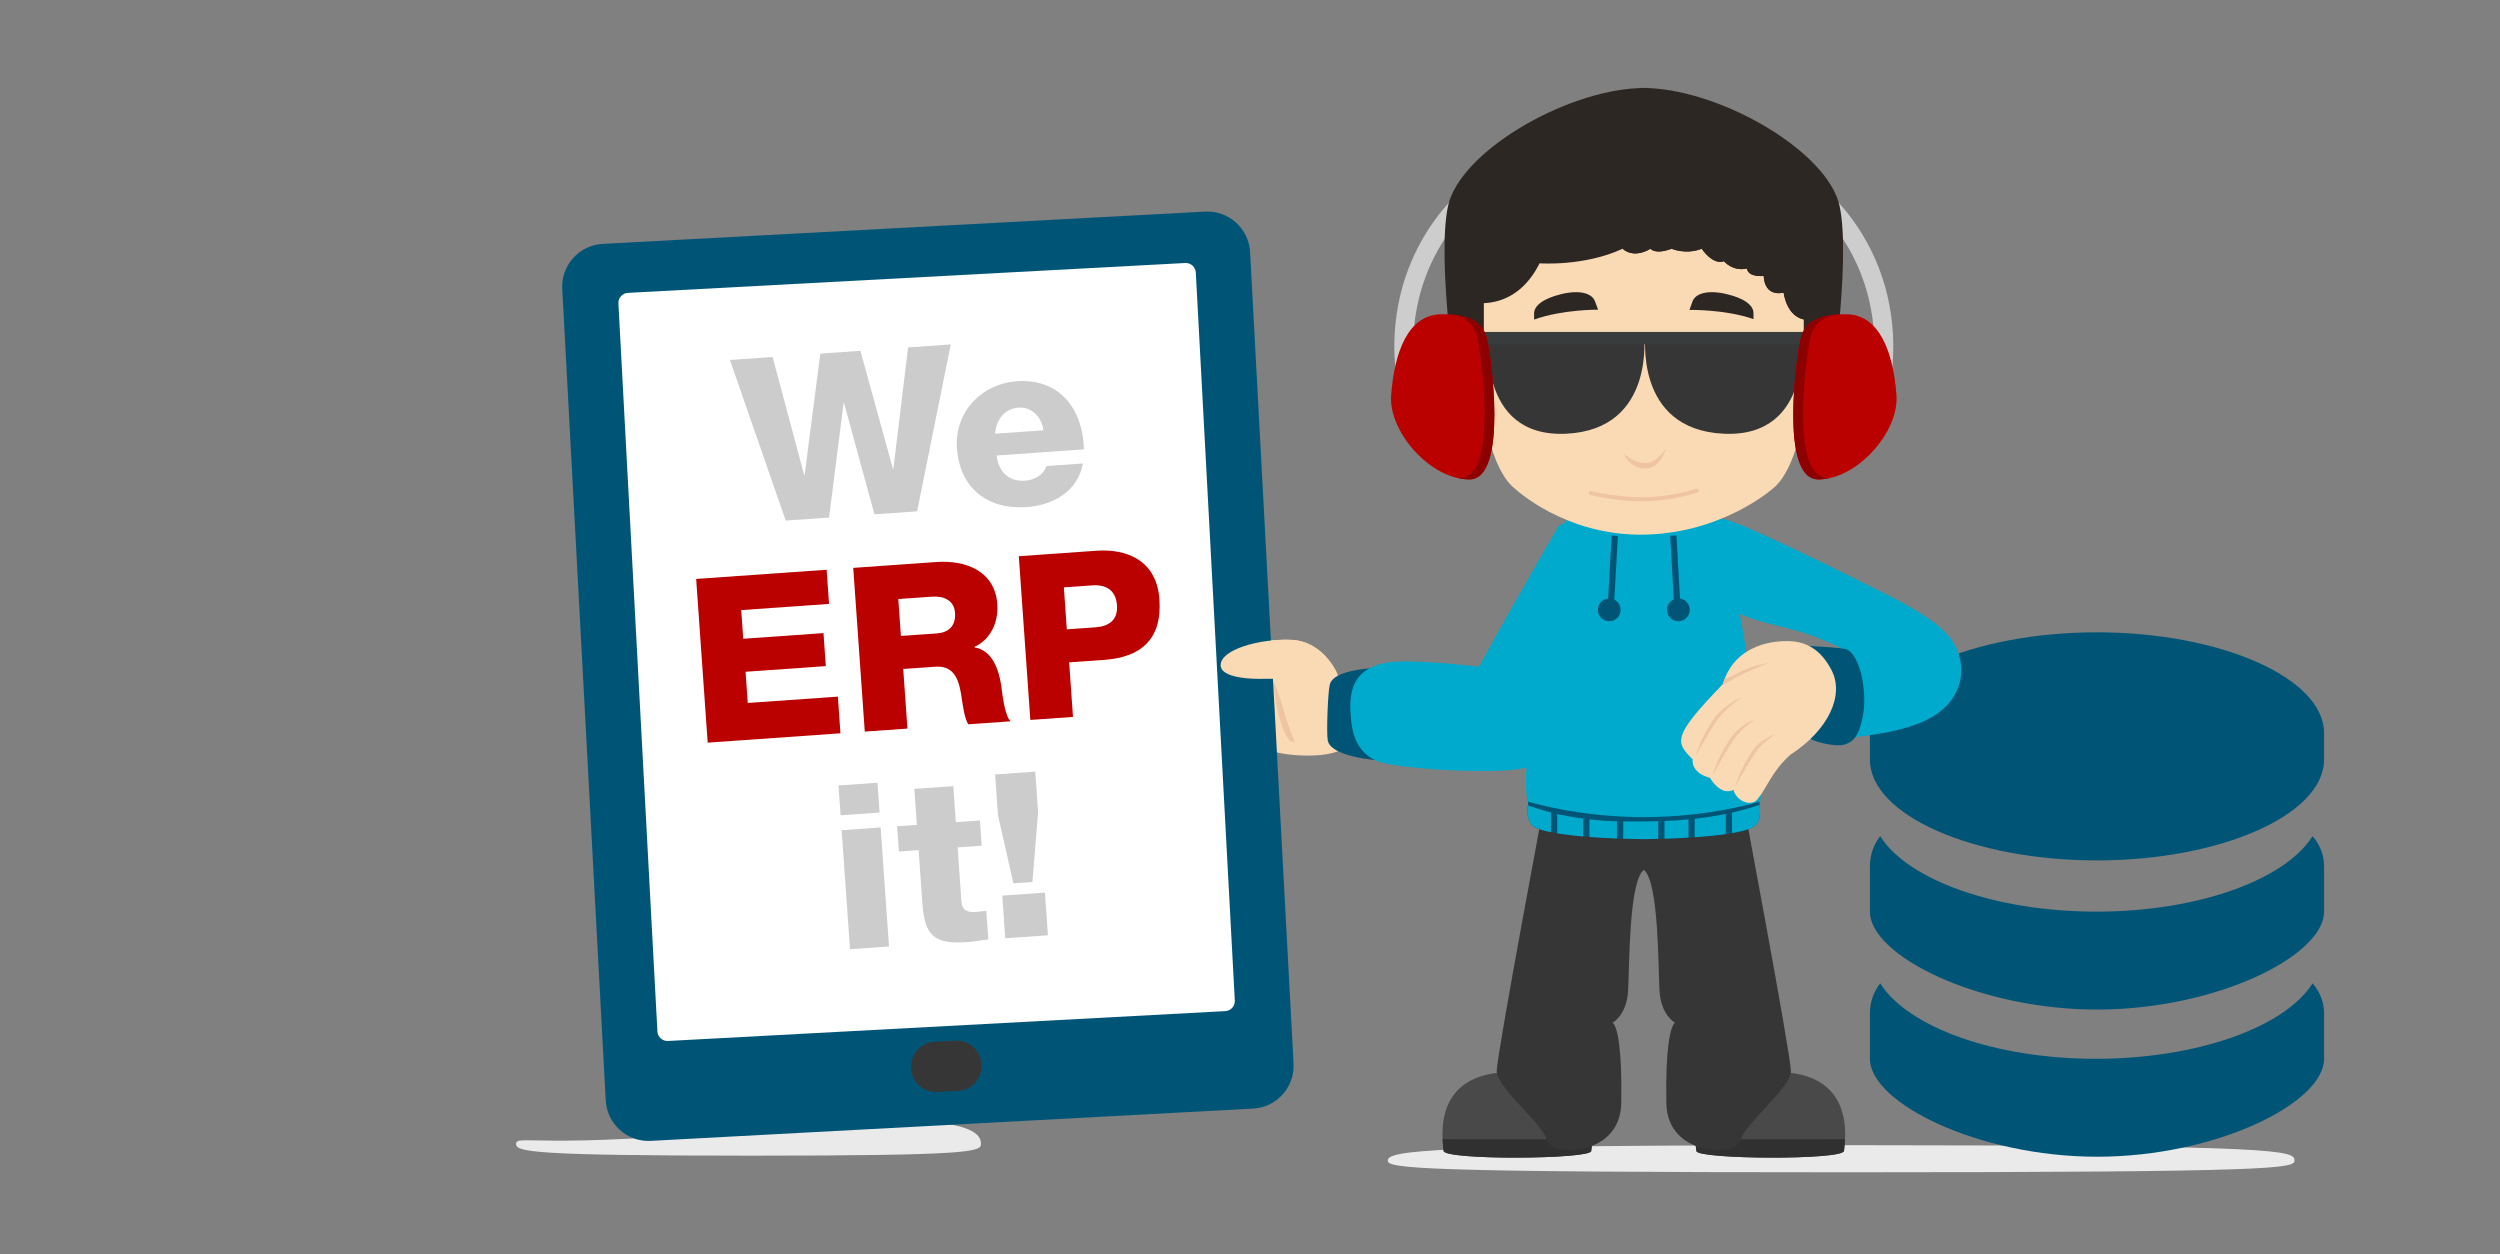 <?xml version="1.0" encoding="iso-8859-1"?>
<!-- Generator: Adobe Illustrator 18.1.1, SVG Export Plug-In . SVG Version: 6.00 Build 0)  -->
<!DOCTYPE svg PUBLIC "-//W3C//DTD SVG 1.1//EN" "http://www.w3.org/Graphics/SVG/1.1/DTD/svg11.dtd">
<svg version="1.1" id="Layer" xmlns="http://www.w3.org/2000/svg" xmlns:xlink="http://www.w3.org/1999/xlink" x="0px" y="0px"
	 viewBox="0 0 1095.407 549.504" style="enable-background:new 0 0 1095.407 549.504;" xml:space="preserve">
<rect x="0" y="0" width="1095.407" height="549.504" fill="#808080" stroke="none"/>
<path style="fill:#EAEAEA;" d="M1005.359,508.557c0,3.363-8.276,5.094-196.137,5.094c-187.867,0-201.145-1.73-201.145-5.094
	c0-4.53,17.164-6.82,206.939-6.772C1000.925,501.833,1005.359,504.118,1005.359,508.557z"/>
<path style="fill:#EAEAEA;" d="M429.824,501.275c0,3.363-4.243,5.094-100.553,5.094c-96.314,0-103.121-1.73-103.121-5.094
	c0-4.53,9.276,2.845,106.091-6.772C426.874,485.101,429.824,496.836,429.824,501.275z"/>
<g>
	<path style="fill:#CDCDCD;" d="M827.883,170.972c9.949-57.031-27.169-87.188-28.75-88.444l-5.132,6.476l2.566-3.239l-2.571,3.233
		c1.426,1.139,34.827,28.514,25.749,80.553L827.883,170.972z"/>
	<path style="fill:#CDCDCD;" d="M612.63,170.972c-9.945-57.031,27.17-87.188,28.757-88.444l5.13,6.476l-2.566-3.239l2.573,3.233
		c-1.425,1.139-34.828,28.514-25.755,80.553L612.63,170.972z"/>
	<path style="fill:#494949;" d="M743.3,504.329c0.271,3.673,64.325,4.082,64.673-0.054c0.347-4.139,6.469-37.176-34.438-34.362
		C736.391,472.463,743.02,500.658,743.3,504.329z"/>
	<path style="fill:#303030;" d="M742.744,499.219c0.155,2.477,0.49,4.336,0.556,5.11c0.271,3.673,64.325,4.082,64.673-0.054
		c0.062-0.796,0.345-2.649,0.463-5.115L742.744,499.219z"/>
	<path style="fill:#494949;" d="M697.215,504.329c-0.276,3.673-64.324,4.082-64.676-0.054c-0.351-4.139-6.466-37.176,34.436-34.362
		C704.119,472.463,697.489,500.658,697.215,504.329z"/>
	<path style="fill:#303030;" d="M697.765,499.219c-0.151,2.477-0.488,4.336-0.55,5.11c-0.276,3.673-64.324,4.082-64.676-0.054
		c-0.068-0.796-0.349-2.649-0.468-5.115L697.765,499.219z"/>
	<path style="fill:#363636;" d="M762.733,345.466l-41.372-9.281v-0.496l-1.104,0.247l-1.109-0.247v0.496l-41.368,9.281
		c0,0-21.912,116.438-21.971,123.783c-0.06,7.344,20.138,22.948,21.971,30.293c1.834,7.344,32.128,7.344,32.585-16.064
		c0.463-23.408-1.644-33.965-3.807-35.343c0,0,6.119-3.211,6.799-13.769c0.643-10.03,0.235-48.204,6.9-53.175
		c6.665,4.971,6.249,43.145,6.895,53.175c0.684,10.558,6.799,13.769,6.799,13.769c-2.155,1.378-4.265,11.935-3.806,35.343
		c0.461,23.409,30.755,23.409,32.589,16.064c1.834-7.345,22.031-22.949,21.972-30.293
		C784.645,461.904,762.733,345.466,762.733,345.466z"/>
	<path style="fill:#005577;" d="M769.14,345.466h-47.505h-2.755h-47.503c0,0-4.648,11.532,0,16.179
		c4.384,4.384,31.572,5.856,47.503,6.01v0.015c0.431,0,0.922-0.006,1.378-0.008c0.458,0.002,0.942,0.008,1.378,0.008v-0.015
		c15.927-0.154,43.122-1.626,47.505-6.01C773.786,356.998,769.14,345.466,769.14,345.466z"/>
	<path style="fill:#00AACC;" d="M679.573,345.466h-8.197c0,0-4.648,11.532,0,16.179c1.216,1.217,4.195,2.21,8.197,3.011V345.466z"/>
	<path style="fill:#00AACC;" d="M682.326,345.466v19.686c3.389,0.553,7.278,0.999,11.361,1.351v-21.037H682.326z"/>
	<path style="fill:#00AACC;" d="M696.44,345.466v21.26c4.012,0.302,8.127,0.523,12.048,0.674v-21.934H696.44z"/>
	<path style="fill:#00AACC;" d="M711.243,345.466v22.027c2.709,0.086,5.303,0.139,7.636,0.162v0.015
		c0.431,0,0.922-0.006,1.378-0.008c0.458,0.002,0.942,0.008,1.378,0.008v-0.015c1.537-0.015,3.205-0.047,4.927-0.089v-22.1H711.243z
		"/>
	<path style="fill:#00AACC;" d="M729.314,345.466v22.023c3.373-0.108,6.922-0.261,10.501-0.478v-21.545H729.314z"/>
	<path style="fill:#00AACC;" d="M742.568,345.466v21.366c4.792-0.336,9.493-0.781,13.599-1.37v-19.996H742.568z"/>
	<path style="fill:#00AACC;" d="M769.14,345.466h-10.22v19.561c5.006-0.862,8.804-1.97,10.22-3.381
		C773.786,356.998,769.14,345.466,769.14,345.466z"/>
	<path style="fill:#005577;" d="M697.106,359.096c9.037,1.058,18.181,0.9,27.288,0.777c15.296-0.206,31.959-2.142,46.6-7.26
		c-0.522-3.807-1.855-7.147-1.855-7.147h-97.764c0,0-1.405,3.494-1.893,7.408C679.573,356.568,688.005,358.031,697.106,359.096z"/>
	<path style="fill:#00AACC;" d="M753.313,224.216h-66.11c0,0-22.72,103.522-17.9,126.93c0,0,21.584,6.885,50.956,6.885
		c29.369,0,50.955-6.885,50.955-6.885C776.032,327.738,753.313,224.216,753.313,224.216z"/>
	
		<rect x="718.681" y="248.964" transform="matrix(0.056 0.998 -0.998 0.056 942.784 -496.573)" style="fill:#005577;" width="30.686" height="2.753"/>
	<path style="fill:#005577;" d="M740.394,267.209c0,2.757-2.238,4.992-4.991,4.992c-2.76,0-4.993-2.235-4.993-4.992
		c0-2.756,2.233-4.992,4.993-4.992C738.156,262.217,740.394,264.452,740.394,267.209z"/>
	
		<rect x="691.141" y="248.964" transform="matrix(-0.056 0.998 -0.998 -0.056 996.079 -440.981)" style="fill:#005577;" width="30.686" height="2.753"/>
	<circle style="fill:#005577;" cx="705.111" cy="267.209" r="4.992"/>
	<path style="fill:#2D2723;" d="M806.019,90.193c-5.144-23.437-50.43-50.139-83.477-51.589c-0.249-0.012-0.467-0.09-0.728-0.09
		c-0.511,0-1.038,0.012-1.558,0.027c-0.518-0.015-1.047-0.027-1.56-0.027c-0.258,0-0.479,0.078-0.726,0.09
		c-33.049,1.449-78.334,28.151-83.479,51.589c-5.342,24.35,4.753,89.265,4.753,89.265h80.637h0.746h80.637
		C801.265,179.458,811.365,114.543,806.019,90.193z"/>
	<path style="fill:#F9DAB4;" d="M650.166,106.245v70.264c0,10.821,5.032,31.044,13.564,37.56c0,0,21.912,20.762,56.533,20.198
		c34.605-0.565,56.511-20.198,56.511-20.198c8.544-6.516,13.564-26.739,13.564-37.56v-70.264H650.166z"/>
	<path style="fill:#363636;" d="M652.261,145.647h67.999c0,0,5.678,42.501-34.002,44.394
		C646.58,191.935,652.261,145.647,652.261,145.647z"/>
	<path style="fill:#363636;" d="M789.361,145.647h-68.283c0,0-5.707,42.501,34.142,44.394
		C795.068,191.935,789.361,145.647,789.361,145.647z"/>
	<path style="fill:#393C3D;" d="M802.13,147.809v-2.355H638.376v2.602c2.023,0.705,3.857,1.722,5.404,2.804h152.204
		C797.719,149.647,799.811,148.506,802.13,147.809z"/>
	<path style="fill:#EFC4A0;" d="M711.477,198.778c0,0,2.632,6.608,9.47,6.517c6.84-0.09,9.05-9.032,9.05-9.032
		s-3.779,6.798-9.217,6.611C715.334,202.688,711.477,198.778,711.477,198.778z"/>
	<path style="fill:#2D2723;" d="M644.379,132.354c0,0,19.191,5.047,30.207-16.983c0,0,19.551,1.459,36.398-6.386
		c0,0,4.366,4.631,12.209,0c0,0,1.877,2.741,9.224,0c0,0,6.249,2.741,13.222,0c0,0,4.769,7.304,9.771,5.467
		c0,0,3.627,4.59,10.054,3.213c0,0,0,3.752,7.342,3.254c0,0-0.139,9.141,8.724,7.304c0,0,1.37,12.391,11.473,11.932
		c10.095-0.459,3.232-47.734,3.232-47.734l-74.791-13.769l-58.331,4.589l-21.119,14.689L644.379,132.354z"/>
	<path style="fill:#2D2723;" d="M782.934,93.729c-9.39-4.414-20.482-4.279-30.604-3.476c-7.976,0.633-16.06,1.604-23.31,5.231
		c-5.152,2.575-9.753,6.569-14.189,10.199c-0.166,0.139-3.959,3.248-3.448,3.653c1.227,0.981,5.326,3.478,11.812-0.35
		c0,0,1.877,2.741,9.224,0c0,0,6.249,2.741,13.222,0c0,0,4.769,7.304,9.771,5.467c0,0,3.627,4.59,10.054,3.213
		c0,0,0,3.752,7.342,3.254c0,0-0.139,9.141,8.724,7.304c0,0,1.37,12.391,11.473,11.932c5.132-0.233,5.88-12.558,5.374-24.625
		c-0.13-3.098-2.205-7.252-3.551-10.007c-1.485-3.047-3.478-5.818-6.051-8.043C786.997,95.944,785.028,94.712,782.934,93.729z"/>
	<path style="fill:#2D2723;" d="M740.255,135.8c0,0,15.647-0.323,28.07,4.032l-0.016-2.664c-0.011-3.267-3.713-6.427-11.904-8.343
		c-8.193-1.913-13.564-0.259-14.835,3.293L740.255,135.8z"/>
	<path style="fill:#2D2723;" d="M700.226,135.691c0,0-15.651-0.151-28.025,4.34l-0.016-2.663c-0.021-3.268,3.643-6.469,11.813-8.475
		c8.177-2.003,13.56-0.406,14.867,3.131L700.226,135.691z"/>
	<path style="fill:#BB0000;" d="M651.569,148.463c-1.611-6.179-5.675-10.957-20.14-10.773
		c-14.451,0.186-20.498,16.644-21.885,35.594c-1.152,15.713,17.049,36.811,34.295,36.775
		C661.082,210.017,653.17,154.644,651.569,148.463z"/>
	<path style="fill:#8C0000;" d="M651.569,148.463c-1.417-5.428-4.74-9.768-15.321-10.62c7.262,1.565,9.844,5.399,11.044,10.015
		c1.603,6.18,9.521,61.554-7.725,61.594c-0.354,0-0.709-0.06-1.058-0.079c1.775,0.419,3.549,0.688,5.331,0.684
		C661.082,210.017,653.17,154.644,651.569,148.463z"/>
	<path style="fill:#BB0000;" d="M788.951,148.463c1.608-6.179,5.675-10.957,20.133-10.773c14.458,0.186,20.498,16.644,21.885,35.594
		c1.156,15.713-17.049,36.811-34.295,36.775C779.431,210.017,787.348,154.644,788.951,148.463z"/>
	<path style="fill:#8C0000;" d="M788.951,148.463c1.414-5.428,4.733-9.768,15.318-10.62c-7.267,1.565-9.842,5.399-11.042,10.015
		c-1.608,6.18-9.52,61.554,7.723,61.594c0.351,0,0.704-0.06,1.053-0.079c-1.768,0.419-3.549,0.688-5.33,0.684
		C779.431,210.017,787.348,154.644,788.951,148.463z"/>
	<path style="fill:#EFC4A0;" d="M719.552,219.637c-12.191,0-22.659-2.734-22.766-2.765c-0.466-0.122-0.745-0.602-0.622-1.068
		c0.126-0.465,0.607-0.749,1.07-0.623c0.109,0.027,10.849,2.819,23.273,2.7c12.328-0.151,22.565-3.709,22.668-3.745
		c0.454-0.16,0.955,0.078,1.116,0.537c0.161,0.454-0.078,0.953-0.534,1.113c-0.104,0.038-10.601,3.69-23.229,3.844
		C720.202,219.632,719.875,219.637,719.552,219.637z"/>
</g>
<path style="fill:#005577;" d="M1013.261,366.401c0,0,5.064,4.927,5.064,13.233v19.809c0,19.386-47.301,42.911-99.5,42.913
	c-51.838-0.001-99.5-23.526-99.5-42.913v-19.809c0-8.306,4.529-13.233,4.529-13.233c12.033,19.105,50.226,33.041,94.704,33.042
	C963.079,399.442,1001.227,385.506,1013.261,366.401z M918.289,463.924c-44.477-0.001-82.403-13.937-94.436-33.042
	c0,0-4.529,4.927-4.529,13.233v19.809c0,19.386,47.662,42.911,99.5,42.913c52.199-0.001,99.5-23.526,99.5-42.913v-19.809
	c0-8.306-5.064-13.233-5.064-13.233C1001.227,449.986,962.812,463.923,918.289,463.924z M918.824,277.057
	c-54.195,0-99.5,19.79-99.5,44.214v11.517c0,24.424,45.305,44.214,99.5,44.214c53.734,0,99.5-19.79,99.5-44.214v-11.517
	C1018.324,296.847,972.558,277.057,918.824,277.057z"/>
<path style="fill:#00AACC;" d="M796.204,284.307c7.619,0.959,15.439,1.486,22.588,1.329c3.525-0.075,6.982-0.37,9.426-0.814
	l1.479-0.293l0.423-0.077l0.088,0.006l0.016,0.004l0.254,0.474l0.615,1.062c1.594,2.725,3.213,4.754,4.51,5.934
	c1.284,1.207,2.216,1.482,2.157,1.451c-0.022-0.008-0.281-0.059-0.767-0.022c-0.242,0.014-0.55,0.051-0.881,0.122
	c-0.189,0.029-0.375,0.073-0.552,0.124c-0.199,0.088-0.395,0.22-0.576,0.348c-0.161,0.167-0.523-0.025-0.777-0.024L834,293.898
	l-0.106-0.016c8.372-2.646,2.287-0.72,4.139-1.307l-0.061,0.024l-0.482,0.195c-0.639,0.279-1.37,0.653-2.141,1.109
	c-1.555,0.918-3.335,2.18-5.236,3.734l-1.449,1.215l-0.157,0.132v-0.008l0.004-0.016l-0.075-0.142
	c-0.069-0.118-0.228-0.303-0.389-0.493c-0.354-0.401-0.84-0.887-1.394-1.39c-2.265-2.07-5.366-4.359-8.535-6.536
	c-6.427-4.39-13.371-7.501-20.962-10.647c-14.793-6.132-28.979-5.977-43.472-15.289c-6.209-3.987-7.216-33.338,0.167-37.035
	c3.474-1.722,55.948,24.634,72.6,32.93c4.176,2.102,8.35,4.316,12.631,6.864c2.145,1.282,4.312,2.647,6.591,4.263
	c1.144,0.814,2.308,1.683,3.551,2.715c1.241,1.04,2.546,2.196,4.042,3.867c0.743,0.842,1.557,1.838,2.434,3.189
	c0.437,0.674,0.901,1.471,1.353,2.403l0.348,0.759l0.169,0.399l0.083,0.199l0.206,0.554l0.159,0.385
	c0.726,2.112,1.06,3.649,1.268,5.773c0.183,2.043,0.079,4.337-0.421,6.583c-0.987,4.577-3.48,8.337-5.743,10.7
	c-2.302,2.42-4.465,3.893-6.369,5.041c-3.834,2.243-6.947,3.339-9.894,4.306c-2.93,0.926-5.645,1.593-8.283,2.159
	c-9.806,2.029-18.759,2.835-27.812,3.372c-2.241,0.124-4.855,0.631-7.061,0.091c-3.812-0.93-7.503-2.656-10.529-5.102
	c-3.126-2.521-5.244-5.808-6.111-9.339c-0.916-3.547-0.248-7.216,1.054-10.72c1.257-3.429,3.038-6.241,5.384-8.466
	c2.336-2.226,5.199-3.865,8.278-4.931C793.219,284.92,794.706,284.515,796.204,284.307z"/>
<path style="fill:#005577;" d="M789.375,282.714c2.275,0.24,4.725,0.421,7.185,0.549c2.587,0.144,9.333,0.572,11.893,1.064
	c3.824,0.739,6.361,7.863,7.142,11.359c1.31,6.028,1.818,12.744,0.487,18.808c-1.526,6.955-3.278,10.487-8.119,11.799
	c-3.492,0.947-11.172-0.816-14.26-2.314c-2.797-1.356-6.435,1.087-9.628,0.155c-2.458-0.72-4.097-3.136-5.157-5.863
	c-0.503-1.357-1.007-2.827-1.194-4.145c-0.21-1.329-0.26-2.54-0.273-3.476c-0.03-1.581,0.134-3.158,0.466-4.736
	c0.315-1.573,0.922-3.191,1.368-4.618c0.822-2.839,2.094-5.494,3.272-8.293c0.34-0.808,0.759-1.876,1.172-3.024
	c0.374-1.16,0.787-2.395,1.329-3.5C786.114,284.26,787.492,282.514,789.375,282.714z"/>
<path style="fill:#F9DAB4;" d="M784.475,330.693c16.652-10.732,23.732-25.981,18.075-36.988
	c-4.725-9.186-10.977-12.181-17.275-12.698c-6.671-0.551-25.036,0.588-30.368,18.746c-22.356,23.091-20.81,25.399-13.244,32.981
	c0,0-1.105,5.808,7.621,8.113c0,0,4.282,7.998,10.256,5.283c1.514,5.319,7.928,7.202,10.419,4.217
	C774.383,345.053,776.147,338.206,784.475,330.693z"/>
<path style="fill:#EFC4A0;" d="M760.154,345.058c1.63-5.486,4.198-10.598,7.237-15.372c3.095-4.719,5.393-5.505,10.767-8.238
	c-4.721,3.72-6.516,4.394-9.548,9.088c-1.526,2.326-2.957,4.727-4.363,7.143C762.859,340.117,761.473,342.553,760.154,345.058z"/>
<path style="fill:#EFC4A0;" d="M750.299,339.93c1.626-5.486,4.196-10.604,7.236-15.372c3.095-4.723,6.154-6.917,11.524-9.65
	c-4.719,3.724-7.275,5.806-10.307,10.496c-1.522,2.326-2.957,4.727-4.363,7.143C752.999,334.987,751.617,337.422,750.299,339.93z"/>
<path style="fill:#EFC4A0;" d="M742.908,331.507c1.628-5.486,4.202-10.598,7.24-15.368c3.091-4.723,7.652-8.028,13.026-10.767
	c-4.721,3.72-8.781,6.917-11.809,11.612c-1.526,2.324-2.957,4.727-4.365,7.139C745.612,326.56,744.226,328.998,742.908,331.507z"/>
<path style="fill:#EFC4A0;" d="M759.444,297.559c-1.943,1.042-3.856,2.163-5.761,3.299c0.407-0.366,0.804-0.728,1.225-1.105
	c0.043,0.02,0.387-1.473,0.7-2.145c0.814-0.486,2.361-0.914,3.189-1.374c5.081-2.731,10.523-4.931,16.188-5.722
	C769.593,292.451,764.452,294.826,759.444,297.559z"/>
<g>
	<path style="fill:#F9DAB4;" d="M585.94,295.152c0,0-5.978-14.11-19.934-14.782c-13.957-0.672-31.413,4.255-31.157,11.198
		c0.255,6.944-9.249,30.446-9.249,30.446s26.708,6.06,34.792,7.853c8.087,1.792,30.426,2.912,31.196-6.495
		C592.358,313.966,585.94,295.152,585.94,295.152z"/>
</g>
<g>
	<path style="fill:#EFC4A0;" d="M558.293,299.417c-1.22-2.711,2.476,26.604,9.134,25.962
		C562.134,312.971,562.62,309.033,558.293,299.417z"/>
</g>
<g>
	<path style="fill:#005577;" d="M609.915,313.015l0.109-1.048l-0.143-0.005l-0.655-19.451c0,0-24.245-0.608-26.53,7.312
		c-0.875,3.012-1.561,21.598-0.917,24.66c1.701,8.045,25.939,8.951,25.939,8.951l2.086-19.369l0.151,0.005L609.915,313.015z"/>
</g>
<g>
	<path style="fill:#00AACC;" d="M682.96,230.466c0,0-17.417,29.57-34.888,61.61c-17.246-1.845-31.43-2.781-38.584-1.99
		c-15.661,1.734-18.356,11.623-17.764,21.839c0.483,8.394,1.844,17.009,11.486,21.505c7.555,3.523,57.335,6.56,66.518,2.461
		c9.183-4.099,11.353-10.94,11.353-10.94C693.119,276.78,700.455,218.848,682.96,230.466z"/>
</g>
<path style="fill:#005577;" d="M285.114,499.885c-10.316,0.554-19.156-7.414-19.711-17.763l-19.047-355.501
	c-0.554-10.346,7.383-19.212,17.698-19.763l263.992-14.146c10.311-0.555,19.15,7.413,19.704,17.761l19.046,355.501
	c0.554,10.346-7.383,19.214-17.693,19.767L285.114,499.885z"/>
<path style="fill:#363636;" d="M410.611,478.478c-5.95,0.32-11.047-4.258-11.367-10.205l-0.02-0.43
	c-0.321-5.948,4.256-11.044,10.206-11.36l9.226-0.499c5.947-0.318,11.046,4.259,11.365,10.209l0.021,0.428
	c0.32,5.947-4.26,11.044-10.206,11.363L410.611,478.478z"/>
<path style="fill:#FFFFFF;" d="M536.888,443.033l-244.197,13.082c-2.43,0.132-4.503-1.734-4.636-4.165l-17.091-318.991
	c-0.128-2.43,1.734-4.506,4.165-4.634l244.196-13.087c2.428-0.128,4.504,1.735,4.634,4.166l17.092,318.99
	C541.179,440.828,539.316,442.903,536.888,443.033z"/>
<g>
	<path style="fill:#F9DAB4;" d="M585.582,294.402c-1.452-2.899-7.541-13.454-19.577-14.032
		c-13.957-0.672-31.413,4.255-31.157,11.198c0.255,6.944,20.539,5.823,20.539,5.823s-0.004,0.064-0.007,0.078
		c0.088-0.011,0.154-0.046,0.252-0.046h27.459C584.154,296.516,585.089,295.512,585.582,294.402z"/>
</g>
<g>
	<path style="fill:#CCCCCC;" d="M401.845,224.045l-18.687,1.316l-13.328-48.737l-0.2,0.014l-6.366,50.124l-18.989,1.337
		l-24.442-70.37l18.687-1.316l13.841,51.731l0.2-0.014l6.857-53.188l17.582-1.238l14.242,51.703l0.201-0.014l6.455-53.16
		l18.687-1.316L401.845,224.045z"/>
	<path style="fill:#CCCCCC;" d="M436.682,199.58c0.804,7.112,5.255,11.545,12.489,11.036c4.119-0.29,8.004-2.482,9.343-6.414
		l15.974-1.125c-2.265,12.277-13.05,18.286-24.704,19.107c-16.979,1.196-29.255-8.239-30.486-25.721
		c-1.125-15.974,10.828-28.327,26.199-29.41c18.687-1.316,29.022,12.092,29.463,29.831L436.682,199.58z M457.209,188.543
		c-0.712-5.806-5.171-10.338-10.898-9.935c-6.028,0.424-9.742,5.027-10.301,11.428L457.209,188.543z"/>
	<path style="fill:#BB0000;" d="M305.032,253.665l57.167-4.026l1.054,14.97l-38.48,2.71l0.884,12.559l35.165-2.476l1.019,14.468
		l-35.165,2.476l0.962,13.664l39.485-2.78l1.132,16.075l-58.172,4.096L305.032,253.665z"/>
	<path style="fill:#BB0000;" d="M373.859,248.818l36.571-2.575c12.659-0.891,25.521,3.958,26.539,18.426
		c0.545,7.736-2.656,15.333-9.986,18.776l0.014,0.201c7.763,1.271,10.575,9.656,11.66,16.445c0.413,2.999,1.456,13.527,4.152,15.963
		l-18.486,1.302c-1.778-2.298-2.574-9.31-2.917-11.305c-1.012-7.199-2.74-14.549-11.481-13.933l-14.167,0.998l1.84,26.122
		l-18.687,1.316L373.859,248.818z M394.74,278.648l15.674-1.104c5.626-0.396,8.427-3.622,8.045-9.047
		c-0.375-5.326-4.764-7.439-9.988-7.071l-14.87,1.047L394.74,278.648z"/>
	<path style="fill:#BB0000;" d="M446.403,243.71l34.06-2.398c13.363-0.941,26.353,4.303,27.549,21.283
		c1.252,17.783-8.408,25.43-24.181,26.541l-15.372,1.083l1.684,23.911l-18.687,1.316L446.403,243.71z M467.44,275.75l12.559-0.884
		c5.827-0.41,9.878-3.119,9.418-9.65c-0.474-6.732-4.986-9.139-10.713-8.736l-12.559,0.884L467.44,275.75z"/>
	<path style="fill:#CCCCCC;" d="M385.396,356.026l-17.079,1.203l-0.92-13.061l17.079-1.203L385.396,356.026z M368.776,363.759
		l17.079-1.203l3.672,52.144l-17.079,1.203L368.776,363.759z"/>
	<path style="fill:#CCCCCC;" d="M430.139,370.544l-10.549,0.743l1.67,23.712c0.29,4.119,2.764,4.853,6.482,4.592
		c1.407-0.099,2.899-0.406,4.406-0.512l0.884,12.559c-3.107,0.32-6.194,0.941-9.308,1.16c-14.568,1.026-18.582-2.932-19.58-17.098
		l-1.634-23.209l-8.641,0.608l-0.778-11.051l8.641-0.608l-1.111-15.773l17.079-1.203l1.111,15.773l10.549-0.743L430.139,370.544z"/>
	<path style="fill:#CCCCCC;" d="M439.155,392.426l18.687-1.316l1.316,18.687l-18.687,1.316L439.155,392.426z M454.856,355.88
		l-2.492,30.568l-8.339,0.587l-6.751-29.917l-1.252-17.783l17.582-1.238L454.856,355.88z"/>
</g>
</svg>
